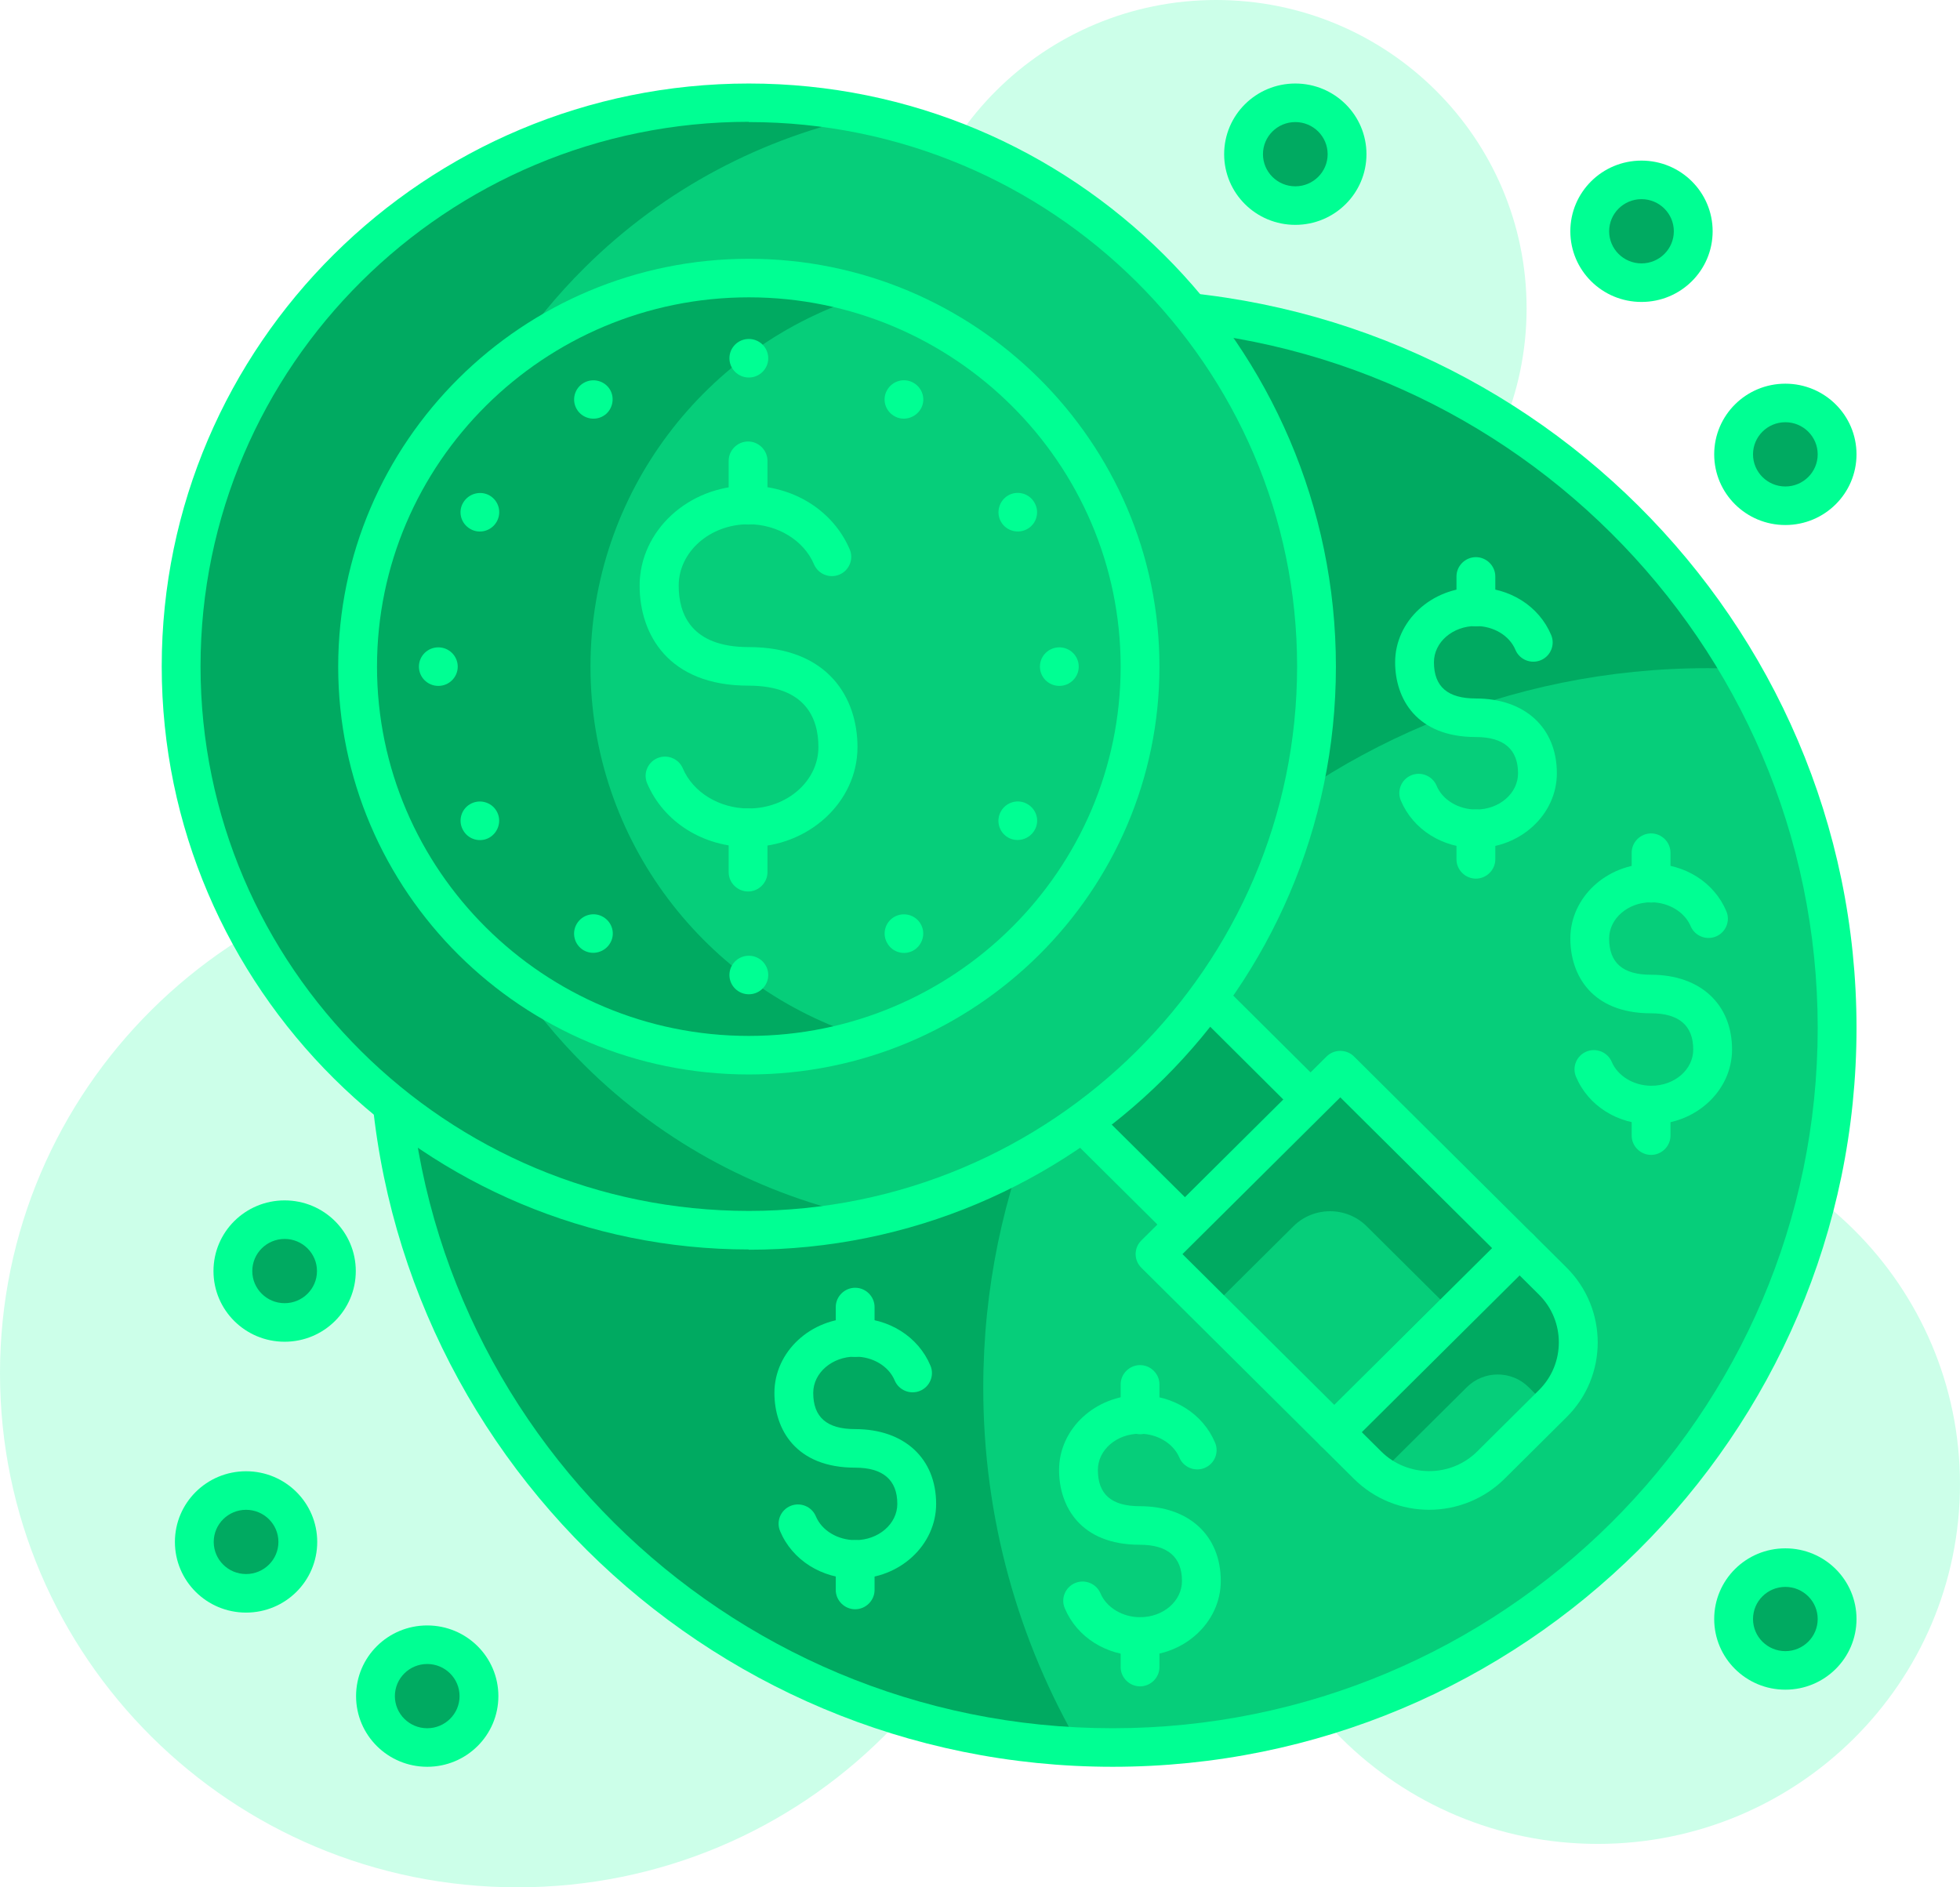<svg width="162" height="156" viewBox="0 0 162 156" fill="none" xmlns="http://www.w3.org/2000/svg">
    <g clip-path="url(#clip0_745_15538)">
        <path d="M132.058 152.411C148.594 152.411 161.998 139.096 161.998 122.672C161.998 106.248 148.594 92.934 132.058 92.934C115.522 92.934 102.117 106.248 102.117 122.672C102.117 139.096 115.522 152.411 132.058 152.411Z" fill="#00FF93" fill-opacity="0.2" />
        <path d="M100.515 50.98C114.688 50.98 126.178 39.568 126.178 25.49C126.178 11.412 114.688 0 100.515 0C86.341 0 74.852 11.412 74.852 25.49C74.852 39.568 86.341 50.98 100.515 50.98Z" fill="#00FF93" fill-opacity="0.2" />
        <path d="M42.772 156C66.395 156 85.545 136.979 85.545 113.516C85.545 90.053 66.395 71.032 42.772 71.032C19.15 71.032 0 90.053 0 113.516C0 136.979 19.15 156 42.772 156Z" fill="#00FF93" fill-opacity="0.2" />
        <path d="M91.959 144.444C58.896 144.444 32.078 117.807 32.078 84.967C32.078 52.127 58.896 25.49 91.959 25.49C125.022 25.49 151.841 52.127 151.841 84.967C151.841 117.807 125.022 144.444 91.959 144.444Z" fill="#00AA61" />
        <path d="M91.963 144.444C125.026 144.444 151.844 117.807 151.844 84.967C151.844 74.155 148.935 64.044 143.845 55.292C142.947 55.25 142.049 55.228 141.151 55.228C108.088 55.228 81.269 81.866 81.269 114.706C81.269 125.518 84.178 135.65 89.268 144.38C90.166 144.423 91.064 144.444 91.963 144.444Z" fill="#06CE7A" />
        <path d="M91.962 146.037C58.065 146.037 30.477 118.635 30.477 84.967C30.477 51.298 58.065 23.896 91.962 23.896C125.859 23.896 153.447 51.298 153.447 84.967C153.447 118.635 125.859 146.037 91.962 146.037ZM91.962 27.083C59.818 27.083 33.684 53.04 33.684 84.967C33.684 116.893 59.818 142.851 91.962 142.851C124.105 142.851 150.239 116.893 150.239 84.967C150.239 53.04 124.105 27.083 91.962 27.083Z" fill="#00FF93" />
        <path d="M97.622 81.422L88.367 90.614L97.622 99.807L106.877 90.614L97.622 81.422Z" fill="#00AA61" />
        <path d="M99.876 104.743C99.47 104.743 99.063 104.595 98.743 104.276L86.103 91.722C85.804 91.425 85.633 91.021 85.633 90.596C85.633 90.171 85.804 89.768 86.103 89.471L96.497 79.147C96.796 78.85 97.203 78.68 97.63 78.68C98.058 78.68 98.465 78.85 98.764 79.147L111.403 91.701C112.023 92.317 112.023 93.337 111.403 93.953L101.009 104.276C100.689 104.595 100.282 104.743 99.876 104.743ZM89.504 90.596L99.876 100.877L108.003 92.805L97.652 82.503L89.525 90.575L89.504 90.596Z" fill="#00FF93" />
        <path d="M110.757 88.442L95.453 103.643L110.288 118.377L125.592 103.177L110.757 88.442Z" fill="#00AA61" />
        <path d="M100.027 108.19L106.908 101.356C108.571 99.704 111.293 99.704 112.957 101.356L120.2 108.551L110.295 118.389L100.027 108.19Z" fill="#06CE7A" />
        <path d="M110.288 119.974C109.881 119.974 109.475 119.825 109.154 119.507L94.334 104.786C94.034 104.489 93.863 104.085 93.863 103.66C93.863 103.235 94.034 102.832 94.334 102.534L109.646 87.325C110.266 86.709 111.293 86.709 111.913 87.325L126.734 102.046C127.033 102.343 127.204 102.747 127.204 103.172C127.204 103.597 127.033 104 126.734 104.298L111.421 119.507C111.101 119.825 110.694 119.974 110.288 119.974ZM97.734 103.66L110.288 116.129L123.333 103.172L110.78 90.703L97.734 103.66Z" fill="#00FF93" />
        <path d="M128.339 116.022L123.228 121.099C120.405 123.903 115.828 123.903 113.026 121.099L110.289 118.38L125.602 103.171L128.339 105.89C131.162 108.694 131.162 113.218 128.339 116.022Z" fill="#00AA61" />
        <path d="M126.352 114.663L128.042 116.341L128.362 116.022C131.185 113.218 131.185 108.673 128.362 105.89L125.625 103.171L110.312 118.38L113.05 121.099C113.349 121.396 113.67 121.651 114.012 121.885L121.262 114.684C122.674 113.282 124.962 113.282 126.373 114.684L126.352 114.663Z" fill="#00AA61" />
        <path d="M123.248 121.099L128.039 116.341L126.349 114.663C124.938 113.261 122.65 113.261 121.238 114.663L113.988 121.864C116.811 123.839 120.725 123.584 123.227 121.078L123.248 121.099Z" fill="#06CE7A" />
        <path d="M118.139 124.795C115.872 124.795 113.626 123.945 111.894 122.225L109.157 119.506C108.536 118.89 108.536 117.87 109.157 117.254L124.469 102.045C125.089 101.429 126.116 101.429 126.736 102.045L129.473 104.764C132.917 108.184 132.917 113.749 129.473 117.148L124.362 122.225C122.651 123.924 120.384 124.795 118.117 124.795H118.139ZM112.557 118.38L114.161 119.973C116.342 122.14 119.914 122.14 122.095 119.973L127.206 114.896C129.388 112.73 129.388 109.182 127.206 107.016L125.602 105.422L112.557 118.38Z" fill="#00FF93" />
        <path d="M61.89 101.705C87.804 101.705 108.811 80.84 108.811 55.101C108.811 29.362 87.804 8.496 61.89 8.496C35.976 8.496 14.969 29.362 14.969 55.101C14.969 80.84 35.976 101.705 61.89 101.705Z" fill="#00AA61" />
        <path d="M95.062 22.134C88.411 15.527 80.242 11.343 71.687 9.537C63.133 11.343 54.963 15.527 48.312 22.134C29.984 40.338 29.984 69.843 48.312 88.047C54.963 94.653 63.133 98.838 71.687 100.643C80.242 98.838 88.411 94.653 95.062 88.047C113.39 69.843 113.39 40.338 95.062 22.134Z" fill="#06CE7A" />
        <path d="M61.891 22.983C79.748 22.983 94.226 37.364 94.226 55.101C94.226 72.838 79.748 87.219 61.891 87.219C44.033 87.219 29.555 72.838 29.555 55.101C29.555 37.364 44.033 22.983 61.891 22.983Z" fill="#00AA61" />
        <path d="M94.229 55.101C94.229 40.699 84.669 28.506 71.517 24.428C58.364 28.506 48.805 40.699 48.805 55.101C48.805 69.503 58.364 81.696 71.517 85.774C84.669 81.696 94.229 69.503 94.229 55.101Z" fill="#06CE7A" />
        <path d="M61.893 88.812C43.18 88.812 27.953 73.688 27.953 55.101C27.953 36.515 43.18 21.391 61.893 21.391C80.606 21.391 95.833 36.515 95.833 55.101C95.833 73.688 80.606 88.812 61.893 88.812ZM61.893 24.577C44.955 24.577 31.161 38.278 31.161 55.101C31.161 71.925 44.955 85.626 61.893 85.626C78.831 85.626 92.625 71.925 92.625 55.101C92.625 38.278 78.831 24.577 61.893 24.577Z" fill="#00FF93" />
        <path d="M36.229 56.694C37.115 56.694 37.833 55.981 37.833 55.101C37.833 54.221 37.115 53.508 36.229 53.508C35.343 53.508 34.625 54.221 34.625 55.101C34.625 55.981 35.343 56.694 36.229 56.694Z" fill="#00FF93" />
        <path d="M87.557 56.694C88.443 56.694 89.161 55.981 89.161 55.101C89.161 54.221 88.443 53.508 87.557 53.508C86.671 53.508 85.953 54.221 85.953 55.101C85.953 55.981 86.671 56.694 87.557 56.694Z" fill="#00FF93" />
        <path d="M61.893 82.184C62.779 82.184 63.497 81.471 63.497 80.591C63.497 79.711 62.779 78.998 61.893 78.998C61.007 78.998 60.289 79.711 60.289 80.591C60.289 81.471 61.007 82.184 61.893 82.184Z" fill="#00FF93" />
        <path d="M61.893 31.204C62.779 31.204 63.497 30.491 63.497 29.611C63.497 28.731 62.779 28.018 61.893 28.018C61.007 28.018 60.289 28.731 60.289 29.611C60.289 30.491 61.007 31.204 61.893 31.204Z" fill="#00FF93" />
        <path d="M47.67 76.364C48.119 75.6 49.103 75.345 49.852 75.791C50.621 76.237 50.878 77.214 50.429 77.957C49.98 78.722 48.996 78.977 48.248 78.552C47.478 78.106 47.221 77.129 47.67 76.364Z" fill="#00FF93" />
        <path d="M73.334 32.224C73.783 31.459 74.767 31.204 75.516 31.65C76.286 32.096 76.542 33.073 76.093 33.817C75.644 34.56 74.66 34.836 73.912 34.39C73.142 33.944 72.885 32.967 73.334 32.224Z" fill="#00FF93" />
        <path d="M83.322 69.227C82.552 68.781 82.295 67.804 82.744 67.039C83.194 66.274 84.177 66.019 84.926 66.466C85.696 66.912 85.952 67.889 85.503 68.632C85.054 69.397 84.07 69.652 83.322 69.227Z" fill="#00FF93" />
        <path d="M38.861 43.715C38.091 43.269 37.834 42.292 38.283 41.548C38.733 40.784 39.716 40.529 40.465 40.954C41.235 41.4 41.491 42.377 41.042 43.142C40.593 43.906 39.609 44.161 38.861 43.715Z" fill="#00FF93" />
        <path d="M73.334 77.958C72.884 77.193 73.162 76.216 73.911 75.791C74.681 75.345 75.665 75.621 76.092 76.365C76.541 77.129 76.263 78.106 75.515 78.552C74.745 78.999 73.761 78.722 73.334 77.958Z" fill="#00FF93" />
        <path d="M47.669 33.817C47.22 33.052 47.498 32.075 48.247 31.65C49.017 31.204 50.001 31.48 50.428 32.224C50.856 32.967 50.599 33.966 49.851 34.391C49.081 34.837 48.097 34.56 47.669 33.817Z" fill="#00FF93" />
        <path d="M84.925 43.716C84.155 44.162 83.171 43.886 82.744 43.142C82.294 42.377 82.573 41.4 83.321 40.954C84.091 40.508 85.075 40.784 85.502 41.549C85.952 42.314 85.674 43.291 84.925 43.716Z" fill="#00FF93" />
        <path d="M40.464 69.226C39.694 69.672 38.71 69.396 38.283 68.632C37.834 67.867 38.112 66.89 38.86 66.465C39.63 66.019 40.614 66.295 41.041 67.038C41.491 67.803 41.213 68.78 40.464 69.226Z" fill="#00FF93" />
        <path d="M61.892 103.277C35.138 103.277 13.367 81.653 13.367 55.08C13.367 28.506 35.138 6.903 61.892 6.903C88.646 6.903 110.417 28.527 110.417 55.101C110.417 81.675 88.646 103.299 61.892 103.299V103.277ZM61.892 10.068C36.913 10.068 16.575 30.248 16.575 55.08C16.575 79.912 36.892 100.091 61.892 100.091C86.893 100.091 107.21 79.912 107.21 55.08C107.21 30.248 86.871 10.09 61.892 10.09V10.068Z" fill="#00FF93" />
        <path d="M61.871 70.013C58.128 70.013 54.856 67.952 53.487 64.745C53.145 63.937 53.53 63.003 54.343 62.663C55.156 62.323 56.096 62.705 56.439 63.513C57.273 65.488 59.454 66.826 61.871 66.826C65.057 66.826 67.645 64.553 67.645 61.749C67.645 59.434 66.64 56.673 61.849 56.673C55.22 56.673 52.867 52.403 52.867 48.41C52.867 43.864 56.909 40.147 61.849 40.147C65.592 40.147 68.864 42.207 70.233 45.414C70.575 46.222 70.19 47.156 69.377 47.496C68.565 47.836 67.624 47.454 67.281 46.647C66.447 44.671 64.266 43.333 61.871 43.333C58.684 43.333 56.096 45.606 56.096 48.41C56.096 50.725 57.102 53.486 61.871 53.486C68.522 53.486 70.874 57.756 70.874 61.749C70.874 66.295 66.832 70.013 61.892 70.013H61.871Z" fill="#00FF93" />
        <path d="M61.831 43.354C60.954 43.354 60.227 42.632 60.227 41.761V38.086C60.227 37.215 60.954 36.493 61.831 36.493C62.707 36.493 63.434 37.215 63.434 38.086V41.761C63.434 42.632 62.707 43.354 61.831 43.354Z" fill="#00FF93" />
        <path d="M61.831 73.687C60.954 73.687 60.227 72.965 60.227 72.094V68.419C60.227 67.548 60.954 66.826 61.831 66.826C62.707 66.826 63.434 67.548 63.434 68.419V72.094C63.434 72.965 62.707 73.687 61.831 73.687Z" fill="#00FF93" />
        <path d="M122.006 70.098C119.226 70.098 116.788 68.568 115.783 66.168C115.441 65.361 115.826 64.426 116.638 64.086C117.451 63.746 118.392 64.129 118.734 64.936C119.226 66.126 120.552 66.912 122.006 66.912C123.931 66.912 125.471 65.573 125.471 63.916C125.471 61.941 124.295 60.921 121.985 60.921C117.066 60.921 115.312 57.735 115.312 54.74C115.312 51.341 118.307 48.559 121.985 48.559C124.765 48.559 127.203 50.088 128.208 52.488C128.551 53.295 128.166 54.23 127.353 54.57C126.54 54.91 125.599 54.528 125.257 53.72C124.765 52.531 123.439 51.745 121.985 51.745C120.06 51.745 118.52 53.083 118.52 54.74C118.52 56.758 119.654 57.735 121.985 57.735C126.048 57.735 128.679 60.157 128.679 63.916C128.679 67.315 125.685 70.098 122.006 70.098Z" fill="#00FF93" />
        <path d="M121.987 51.766C121.11 51.766 120.383 51.044 120.383 50.173V47.645C120.383 46.774 121.11 46.052 121.987 46.052C122.864 46.052 123.591 46.774 123.591 47.645V50.173C123.591 51.044 122.864 51.766 121.987 51.766Z" fill="#00FF93" />
        <path d="M121.987 72.625C121.11 72.625 120.383 71.903 120.383 71.032V68.504C120.383 67.633 121.11 66.911 121.987 66.911C122.864 66.911 123.591 67.633 123.591 68.504V71.032C123.591 71.903 122.864 72.625 121.987 72.625Z" fill="#00FF93" />
        <path d="M136.487 92.933C133.707 92.933 131.269 91.403 130.263 89.003C129.921 88.196 130.306 87.261 131.119 86.921C131.932 86.582 132.873 86.964 133.215 87.771C133.707 88.939 135.033 89.746 136.487 89.746C138.412 89.746 139.951 88.408 139.951 86.751C139.951 84.776 138.775 83.756 136.465 83.756C131.547 83.756 129.793 80.57 129.793 77.575C129.793 74.176 132.787 71.394 136.465 71.394C139.246 71.394 141.684 72.923 142.689 75.323C143.031 76.13 142.646 77.065 141.833 77.405C141.021 77.745 140.08 77.362 139.738 76.555C139.246 75.387 137.92 74.58 136.465 74.58C134.562 74.58 133.001 75.918 133.001 77.575C133.001 79.593 134.134 80.57 136.465 80.57C140.529 80.57 143.159 82.992 143.159 86.751C143.159 90.15 140.165 92.933 136.487 92.933Z" fill="#00FF93" />
        <path d="M136.467 74.601C135.59 74.601 134.863 73.879 134.863 73.008V70.48C134.863 69.609 135.59 68.887 136.467 68.887C137.344 68.887 138.071 69.609 138.071 70.48V73.008C138.071 73.879 137.344 74.601 136.467 74.601Z" fill="#00FF93" />
        <path d="M136.467 95.46C135.59 95.46 134.863 94.738 134.863 93.867V91.339C134.863 90.468 135.59 89.746 136.467 89.746C137.344 89.746 138.071 90.468 138.071 91.339V93.867C138.071 94.738 137.344 95.46 136.467 95.46Z" fill="#00FF93" />
        <path d="M94.229 136.861C91.449 136.861 89.011 135.331 88.006 132.931C87.663 132.124 88.048 131.189 88.861 130.849C89.674 130.509 90.615 130.892 90.957 131.699C91.449 132.867 92.775 133.674 94.229 133.674C96.154 133.674 97.694 132.336 97.694 130.679C97.694 128.704 96.517 127.684 94.208 127.684C89.289 127.684 87.535 124.498 87.535 121.503C87.535 118.104 90.529 115.321 94.208 115.321C96.988 115.321 99.426 116.851 100.431 119.251C100.773 120.058 100.388 120.993 99.576 121.333C98.763 121.673 97.822 121.29 97.48 120.483C96.988 119.315 95.662 118.508 94.208 118.508C92.283 118.508 90.743 119.846 90.743 121.503C90.743 123.521 91.876 124.498 94.208 124.498C98.271 124.498 100.901 126.919 100.901 130.679C100.901 134.078 97.907 136.861 94.229 136.861Z" fill="#00FF93" />
        <path d="M94.229 118.55C93.352 118.55 92.625 117.828 92.625 116.957V114.429C92.625 113.558 93.352 112.836 94.229 112.836C95.106 112.836 95.833 113.558 95.833 114.429V116.957C95.833 117.828 95.106 118.55 94.229 118.55Z" fill="#00FF93" />
        <path d="M94.229 139.389C93.352 139.389 92.625 138.667 92.625 137.796V135.268C92.625 134.397 93.352 133.675 94.229 133.675C95.106 133.675 95.833 134.397 95.833 135.268V137.796C95.833 138.667 95.106 139.389 94.229 139.389Z" fill="#00FF93" />
        <path d="M70.702 130.488C67.921 130.488 65.484 128.959 64.478 126.559C64.136 125.752 64.521 124.817 65.334 124.477C66.146 124.137 67.087 124.519 67.43 125.327C67.921 126.516 69.247 127.302 70.702 127.302C72.605 127.302 74.166 125.964 74.166 124.307C74.166 122.332 72.99 121.312 70.68 121.312C65.761 121.312 64.008 118.126 64.008 115.131C64.008 111.732 67.002 108.949 70.68 108.949C73.46 108.949 75.898 110.479 76.904 112.879C77.246 113.686 76.861 114.621 76.048 114.961C75.236 115.301 74.294 114.918 73.952 114.111C73.46 112.921 72.135 112.135 70.68 112.135C68.777 112.135 67.216 113.474 67.216 115.131C67.216 117.149 68.349 118.126 70.68 118.126C74.744 118.126 77.374 120.547 77.374 124.307C77.374 127.706 74.38 130.488 70.702 130.488Z" fill="#00FF93" />
        <path d="M70.682 112.156C69.805 112.156 69.078 111.434 69.078 110.563V108.036C69.078 107.165 69.805 106.442 70.682 106.442C71.559 106.442 72.286 107.165 72.286 108.036V110.563C72.286 111.434 71.559 112.156 70.682 112.156Z" fill="#00FF93" />
        <path d="M70.682 133.016C69.805 133.016 69.078 132.294 69.078 131.423V128.895C69.078 128.024 69.805 127.302 70.682 127.302C71.559 127.302 72.286 128.024 72.286 128.895V131.423C72.286 132.294 71.559 133.016 70.682 133.016Z" fill="#00FF93" />
        <path d="M107.058 16.993C109.421 16.993 111.336 15.091 111.336 12.745C111.336 10.398 109.421 8.496 107.058 8.496C104.696 8.496 102.781 10.398 102.781 12.745C102.781 15.091 104.696 16.993 107.058 16.993Z" fill="#00AA61" />
        <path d="M107.061 18.586C103.81 18.586 101.18 15.974 101.18 12.745C101.18 9.516 103.81 6.903 107.061 6.903C110.312 6.903 112.942 9.516 112.942 12.745C112.942 15.974 110.312 18.586 107.061 18.586ZM107.061 10.09C105.585 10.09 104.388 11.279 104.388 12.745C104.388 14.21 105.585 15.4 107.061 15.4C108.537 15.4 109.734 14.21 109.734 12.745C109.734 11.279 108.537 10.09 107.061 10.09Z" fill="#00FF93" />
        <path d="M135.676 23.366C138.038 23.366 139.953 21.464 139.953 19.117C139.953 16.771 138.038 14.869 135.676 14.869C133.313 14.869 131.398 16.771 131.398 19.117C131.398 21.464 133.313 23.366 135.676 23.366Z" fill="#00AA61" />
        <path d="M135.674 24.958C132.423 24.958 129.793 22.346 129.793 19.117C129.793 15.888 132.423 13.275 135.674 13.275C138.925 13.275 141.555 15.888 141.555 19.117C141.555 22.346 138.925 24.958 135.674 24.958ZM135.674 16.462C134.199 16.462 133.001 17.651 133.001 19.117C133.001 20.583 134.199 21.772 135.674 21.772C137.15 21.772 138.347 20.583 138.347 19.117C138.347 17.651 137.15 16.462 135.674 16.462Z" fill="#00FF93" />
        <path d="M147.566 41.825C149.929 41.825 151.844 39.923 151.844 37.577C151.844 35.23 149.929 33.328 147.566 33.328C145.204 33.328 143.289 35.23 143.289 37.577C143.289 39.923 145.204 41.825 147.566 41.825Z" fill="#00AA61" />
        <path d="M147.565 43.397C144.314 43.397 141.684 40.784 141.684 37.555C141.684 34.327 144.314 31.714 147.565 31.714C150.815 31.714 153.446 34.327 153.446 37.555C153.446 40.784 150.815 43.397 147.565 43.397ZM147.565 34.9C146.089 34.9 144.892 36.09 144.892 37.555C144.892 39.021 146.089 40.211 147.565 40.211C149.04 40.211 150.238 39.021 150.238 37.555C150.238 36.09 149.04 34.9 147.565 34.9Z" fill="#00FF93" />
        <path d="M147.566 138.072C149.929 138.072 151.844 136.17 151.844 133.824C151.844 131.477 149.929 129.575 147.566 129.575C145.204 129.575 143.289 131.477 143.289 133.824C143.289 136.17 145.204 138.072 147.566 138.072Z" fill="#00AA61" />
        <path d="M147.565 139.664C144.314 139.664 141.684 137.052 141.684 133.823C141.684 130.594 144.314 127.981 147.565 127.981C150.815 127.981 153.446 130.594 153.446 133.823C153.446 137.052 150.815 139.664 147.565 139.664ZM147.565 131.168C146.089 131.168 144.892 132.357 144.892 133.823C144.892 135.289 146.089 136.478 147.565 136.478C149.04 136.478 150.238 135.289 150.238 133.823C150.238 132.357 149.04 131.168 147.565 131.168Z" fill="#00FF93" />
        <path d="M23.527 109.31C25.89 109.31 27.805 107.408 27.805 105.062C27.805 102.716 25.89 100.813 23.527 100.813C21.165 100.813 19.25 102.716 19.25 105.062C19.25 107.408 21.165 109.31 23.527 109.31Z" fill="#00AA61" />
        <path d="M23.526 110.904C20.275 110.904 17.645 108.291 17.645 105.062C17.645 101.833 20.275 99.221 23.526 99.221C26.776 99.221 29.407 101.833 29.407 105.062C29.407 108.291 26.776 110.904 23.526 110.904ZM23.526 102.407C22.05 102.407 20.852 103.597 20.852 105.062C20.852 106.528 22.05 107.717 23.526 107.717C25.001 107.717 26.199 106.528 26.199 105.062C26.199 103.597 25.001 102.407 23.526 102.407Z" fill="#00FF93" />
        <path d="M35.309 144.444C37.671 144.444 39.586 142.542 39.586 140.196C39.586 137.849 37.671 135.947 35.309 135.947C32.946 135.947 31.031 137.849 31.031 140.196C31.031 142.542 32.946 144.444 35.309 144.444Z" fill="#00AA61" />
        <path d="M35.311 146.037C32.06 146.037 29.43 143.425 29.43 140.196C29.43 136.967 32.06 134.354 35.311 134.354C38.562 134.354 41.192 136.967 41.192 140.196C41.192 143.425 38.562 146.037 35.311 146.037ZM35.311 137.541C33.835 137.541 32.638 138.73 32.638 140.196C32.638 141.662 33.835 142.851 35.311 142.851C36.786 142.851 37.984 141.662 37.984 140.196C37.984 138.73 36.786 137.541 35.311 137.541Z" fill="#00FF93" />
        <path d="M20.34 131.699C22.702 131.699 24.617 129.797 24.617 127.451C24.617 125.104 22.702 123.202 20.34 123.202C17.977 123.202 16.062 125.104 16.062 127.451C16.062 129.797 17.977 131.699 20.34 131.699Z" fill="#00AA61" />
        <path d="M20.338 133.292C17.087 133.292 14.457 130.68 14.457 127.451C14.457 124.222 17.087 121.609 20.338 121.609C23.589 121.609 26.219 124.222 26.219 127.451C26.219 130.68 23.589 133.292 20.338 133.292ZM20.338 124.796C18.863 124.796 17.665 125.985 17.665 127.451C17.665 128.917 18.863 130.106 20.338 130.106C21.814 130.106 23.012 128.917 23.012 127.451C23.012 125.985 21.814 124.796 20.338 124.796Z" fill="#00FF93" />
    </g>
    <defs>
        <clipPath id="clip0_745_15538">
            <rect width="162" height="156" fill="white" />
        </clipPath>
    </defs>
</svg>